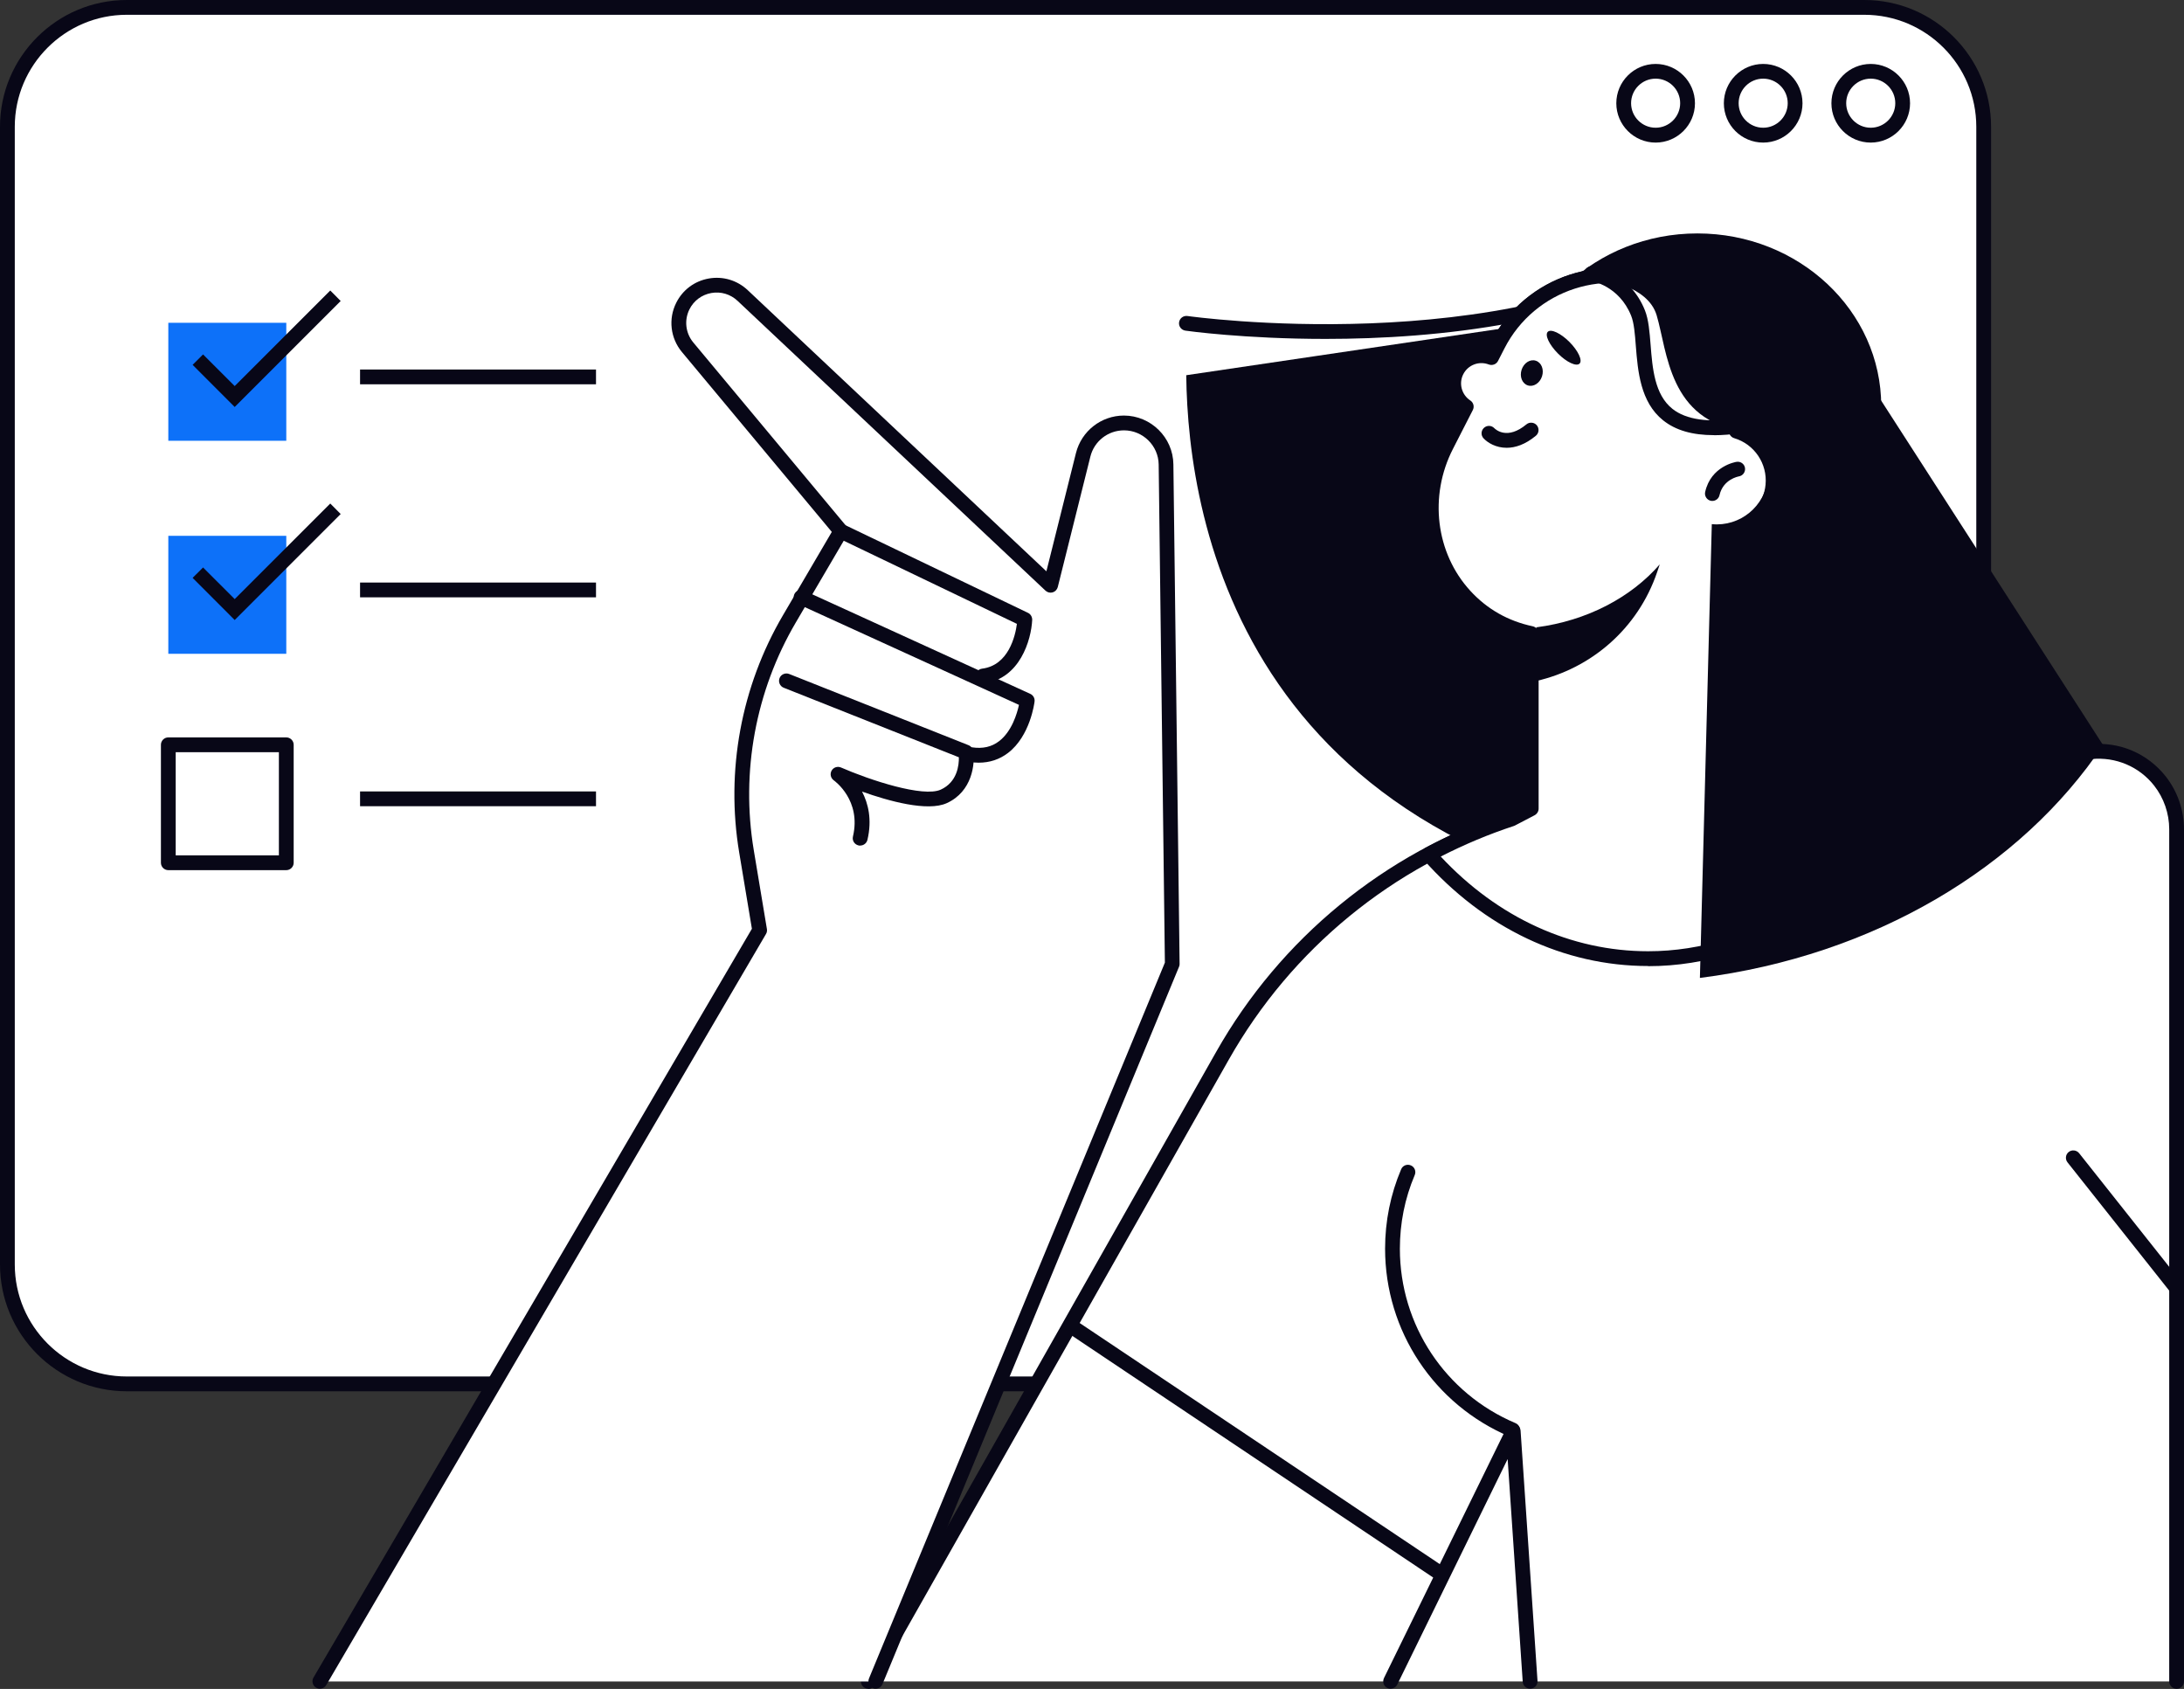 <svg xmlns="http://www.w3.org/2000/svg" width="410" height="317" viewBox="0 0 410 317" fill="none"><rect x="0" y="0" width="410" height="317" fill="#333333" stroke="none"/><g clip-path="url(#clip0_1161_16474)"><path d="M23.812 259.743L349.998 259.743C362.375 259.743 372.408 249.712 372.408 237.337L372.408 23.793C372.408 11.419 362.375 1.387 349.998 1.387L23.812 1.387C11.435 1.387 1.402 11.419 1.402 23.793L1.402 237.337C1.402 249.712 11.435 259.743 23.812 259.743Z" fill="white"></path><path d="M349.984 261.131H23.798C10.671 261.131 0 250.462 0 237.337V23.793C0 10.669 10.671 0 23.798 0H349.984C363.111 0 373.782 10.669 373.782 23.793V237.337C373.782 250.462 363.111 261.131 349.984 261.131ZM23.798 2.775C12.211 2.775 2.775 12.209 2.775 23.793V237.337C2.775 248.922 12.211 258.356 23.798 258.356H349.984C361.584 258.356 371.007 248.922 371.007 237.337V23.793C371.007 12.195 361.571 2.775 349.984 2.775H23.798Z" fill="#080717"></path><path d="M53.745 60.586H31.598V82.729H53.745V60.586Z" fill="#0D71F9"></path><path d="M111.888 69.355H67.594V72.129H111.888V69.355Z" fill="#080717"></path><path d="M44.058 76.388L36.162 68.481L38.119 66.524L44.058 72.462L62 54.524L63.957 56.494L44.058 76.388Z" fill="#080717"></path><path d="M248.837 63.611C233.614 63.611 222.776 62.099 222.526 62.057C221.763 61.946 221.236 61.239 221.347 60.489C221.458 59.726 222.151 59.213 222.915 59.31C223.498 59.393 282.113 67.579 318.164 45.284C318.817 44.881 319.677 45.076 320.079 45.728C320.482 46.38 320.288 47.24 319.635 47.642C298.362 60.795 269.541 63.611 248.837 63.611Z" fill="#080717"></path><path d="M318.65 108.631C337.71 108.631 353.161 94.121 353.161 76.222C353.161 58.323 337.71 43.813 318.65 43.813C299.59 43.813 284.139 58.323 284.139 76.222C284.139 94.121 299.59 108.631 318.65 108.631Z" fill="#080717"></path><path d="M222.693 70.423L318.873 56.202L340.798 66.76L327.573 171.951C233.587 163.404 222.999 98.156 222.693 70.423Z" fill="#080717"></path><path d="M392.516 141.082L325.825 147.866V99.46C329.544 98.406 332.43 95.174 332.832 91.095C333.29 86.405 330.307 82.188 325.963 80.911C328.308 70.492 323.424 59.421 313.474 54.329C301.679 48.294 287.233 52.956 281.197 64.749L279.99 67.107C277.506 66.164 274.675 67.204 273.454 69.618C272.247 72.018 273.079 74.876 275.272 76.319L271.539 83.617C266.821 92.843 268 104.164 274.994 111.808C278.685 115.845 283.029 117.954 287.483 118.898V151.764L283.764 153.707C260.896 161.24 241.496 177.001 229.534 198.13L163.023 315.571H261.09L284.097 268.609L287.275 315.571H408.641V155.621C408.641 152.347 407.53 149.156 405.504 146.576C402.41 142.649 397.511 140.568 392.543 141.082H392.516Z" fill="white"></path><path d="M408.611 315.571V155.621C408.611 152.347 407.501 149.156 405.475 146.576C402.38 142.649 397.482 140.568 392.514 141.082L325.823 147.866V99.46C329.542 98.406 332.428 95.174 332.83 91.095C333.288 86.405 330.305 82.188 325.961 80.911C328.306 70.492 323.422 59.421 313.472 54.329C301.677 48.294 287.231 52.956 281.195 64.749L279.988 67.107C277.504 66.164 274.673 67.204 273.452 69.618C272.245 72.018 273.077 74.876 275.27 76.319L271.537 83.617C266.819 92.843 267.998 104.164 274.992 111.808C278.683 115.845 283.027 117.954 287.481 118.898V151.764L283.762 153.707C260.894 161.24 241.494 177.001 229.532 198.13L163.021 315.571H408.639H408.611Z" fill="white"></path><path d="M162.995 316.958C162.759 316.958 162.523 316.903 162.315 316.778C161.649 316.403 161.413 315.557 161.787 314.891L228.298 197.45C240.385 176.113 259.882 160.13 283.194 152.416L286.067 150.918V119.994C281.307 118.787 277.241 116.345 273.952 112.738C266.709 104.816 265.238 92.843 270.289 82.978L273.508 76.68C271.482 74.71 270.899 71.602 272.204 68.994C273.536 66.344 276.423 64.957 279.253 65.47L279.947 64.11C286.317 51.666 301.636 46.713 314.097 53.095C324.033 58.186 329.445 69.119 327.544 80.01C331.915 81.869 334.677 86.405 334.205 91.233C333.803 95.437 331.097 98.961 327.211 100.459V146.34L392.376 139.708C397.857 139.139 403.158 141.401 406.572 145.729C408.778 148.532 409.999 152.056 409.999 155.635V315.585C409.999 316.348 409.375 316.972 408.612 316.972C407.848 316.972 407.224 316.348 407.224 315.585V155.635C407.224 152.68 406.211 149.766 404.393 147.45C401.576 143.87 397.177 142.025 392.653 142.469L325.962 149.253C325.56 149.295 325.185 149.17 324.894 148.906C324.602 148.643 324.436 148.268 324.436 147.88V99.474C324.436 98.85 324.852 98.309 325.449 98.142C328.765 97.213 331.124 94.397 331.443 90.984C331.818 87.043 329.348 83.381 325.56 82.257C324.866 82.049 324.436 81.341 324.602 80.62C326.85 70.575 322.021 60.281 312.835 55.578C301.747 49.904 288.107 54.302 282.431 65.401L281.224 67.759C280.905 68.383 280.155 68.675 279.489 68.425C277.644 67.718 275.576 68.508 274.688 70.27C273.814 72.004 274.396 74.113 276.02 75.181C276.617 75.57 276.811 76.347 276.492 76.971L272.759 84.269C268.221 93.12 269.526 103.817 276.006 110.892C279.156 114.333 283.097 116.581 287.746 117.566C288.384 117.704 288.842 118.273 288.842 118.925V151.792C288.842 152.305 288.551 152.777 288.093 153.027L284.374 154.969C284.374 154.969 284.235 155.039 284.166 155.052C261.45 162.53 242.466 178.083 230.699 198.852L164.188 316.292C163.938 316.75 163.466 317 162.981 317L162.995 316.958Z" fill="#080717"></path><path d="M261.061 315.571L284.068 268.595L287.246 315.571H261.061Z" fill="white"></path><path d="M261.061 316.958C260.853 316.958 260.645 316.917 260.451 316.82C259.757 316.487 259.479 315.654 259.812 314.961L282.82 267.998C283.098 267.429 283.722 267.124 284.332 267.249C284.943 267.374 285.401 267.887 285.456 268.511L288.634 315.474C288.69 316.237 288.107 316.903 287.344 316.944C286.608 317.014 285.914 316.417 285.859 315.654L283.028 273.853L262.31 316.168C262.074 316.653 261.575 316.944 261.061 316.944V316.958Z" fill="#080717"></path><path d="M270.331 296.661C270.068 296.661 269.804 296.592 269.554 296.425L200.643 250.295C200.004 249.865 199.838 249.005 200.268 248.367C200.698 247.729 201.558 247.562 202.197 247.992L271.108 294.122C271.747 294.552 271.913 295.412 271.483 296.051C271.219 296.453 270.775 296.661 270.331 296.661Z" fill="#080717"></path><path d="M283.75 153.693C278.366 155.469 273.176 157.716 268.236 160.366C278.935 172.478 293.422 179.928 309.408 179.928C331.611 179.928 350.955 165.555 361.196 144.259L325.838 147.852V99.447C329.557 98.392 332.443 95.16 332.846 91.081C333.304 86.391 330.32 82.174 325.977 80.898C328.322 70.478 323.438 59.407 313.488 54.316C301.693 48.281 287.247 52.942 281.211 64.735L280.004 67.093C277.52 66.15 274.689 67.19 273.468 69.604C272.261 72.005 273.093 74.862 275.285 76.305L271.553 83.603C266.835 92.829 268.014 104.15 275.008 111.794C278.699 115.832 283.043 117.94 287.497 118.884V151.751L283.778 153.693H283.75Z" fill="white"></path><path d="M309.395 181.315C293.59 181.315 278.589 174.198 267.182 161.282C266.905 160.963 266.78 160.532 266.863 160.116C266.933 159.7 267.196 159.339 267.571 159.145C272.636 156.44 277.895 154.178 283.21 152.416L286.082 150.918V119.994C281.323 118.787 277.257 116.345 273.968 112.738C266.724 104.816 265.254 92.843 270.305 82.978L273.524 76.68C271.498 74.71 270.915 71.602 272.22 68.994C273.552 66.344 276.438 64.957 279.269 65.47L279.963 64.11C286.332 51.666 301.652 46.713 314.113 53.095C324.049 58.186 329.461 69.119 327.56 80.01C331.931 81.869 334.692 86.405 334.22 91.233C333.818 95.437 331.112 98.961 327.227 100.459V146.34L361.058 142.899C361.571 142.844 362.043 143.066 362.335 143.482C362.626 143.898 362.668 144.425 362.446 144.883C351.636 167.372 331.32 181.343 309.409 181.343L309.395 181.315ZM270.457 160.754C281.17 172.242 294.936 178.541 309.395 178.541C329.489 178.541 348.222 166.096 358.81 145.896L325.964 149.239C325.561 149.281 325.187 149.156 324.895 148.892C324.604 148.629 324.438 148.254 324.438 147.866V99.46C324.438 98.836 324.854 98.295 325.451 98.129C328.767 97.199 331.126 94.383 331.445 90.97C331.82 87.03 329.35 83.367 325.561 82.243C324.868 82.035 324.437 81.328 324.604 80.606C326.852 70.562 322.023 60.267 312.837 55.564C301.749 49.89 288.108 54.288 282.433 65.387L281.225 67.745C280.906 68.37 280.157 68.661 279.491 68.411C277.645 67.704 275.578 68.494 274.69 70.256C273.815 71.991 274.398 74.099 276.022 75.168C276.618 75.556 276.813 76.333 276.494 76.957L272.761 84.255C268.223 93.106 269.527 103.803 276.008 110.879C279.158 114.319 283.099 116.567 287.747 117.552C288.386 117.691 288.844 118.259 288.844 118.911V151.778C288.844 152.291 288.552 152.763 288.094 153.013L284.376 154.955C284.376 154.955 284.237 155.025 284.168 155.038C279.519 156.565 274.912 158.493 270.443 160.782L270.457 160.754Z" fill="#080717"></path><path d="M157.847 99.696L148.189 116.164C140.474 129.317 137.629 144.744 140.141 159.783L142.611 174.6L60.059 315.571H164.411L220.071 180.955L218.891 87.196C218.835 82.868 215.311 79.399 210.995 79.399C207.373 79.399 204.209 81.869 203.335 85.379L197.215 109.866L139.405 55.467C135.936 52.207 130.302 53.206 128.179 57.465C126.916 59.99 127.263 63.028 129.081 65.192L157.847 99.71V99.696Z" fill="white"></path><path d="M164.411 315.571L220.071 180.955L218.891 87.196C218.835 82.868 215.311 79.399 210.995 79.399C207.373 79.399 204.209 81.869 203.335 85.379L197.215 109.866L139.405 55.467C135.936 52.207 130.302 53.206 128.179 57.465C126.916 59.99 127.263 63.028 129.081 65.192L157.847 99.71L148.189 116.178C140.474 129.331 137.629 144.758 140.141 159.797L142.611 174.614L60.059 315.585H164.411V315.571Z" fill="white"></path><path d="M164.411 316.958C164.231 316.958 164.05 316.931 163.884 316.847C163.176 316.556 162.843 315.737 163.135 315.03L218.683 180.677L217.517 87.196C217.476 83.644 214.548 80.773 211.009 80.773C208.012 80.773 205.417 82.798 204.695 85.698L198.575 110.185C198.451 110.657 198.09 111.045 197.618 111.184C197.146 111.322 196.633 111.198 196.272 110.865L138.462 56.466C137.13 55.217 135.34 54.676 133.536 54.995C131.746 55.314 130.233 56.438 129.428 58.061C128.415 60.087 128.693 62.529 130.15 64.277L158.916 98.794C159.291 99.239 159.346 99.877 159.041 100.39L149.383 116.858C141.848 129.705 139.059 144.855 141.501 159.547L143.971 174.365C144.026 174.684 143.971 175.017 143.804 175.294L61.252 316.265C60.863 316.931 60.017 317.153 59.351 316.764C58.685 316.376 58.463 315.529 58.851 314.863L141.154 174.323L138.767 160.005C136.214 144.689 139.128 128.859 146.996 115.457L156.155 99.835L128.013 66.067C125.848 63.472 125.432 59.851 126.944 56.84C128.152 54.413 130.386 52.748 133.05 52.276C135.714 51.804 138.379 52.595 140.363 54.454L196.439 107.23L201.989 85.032C203.03 80.897 206.735 77.998 210.995 77.998C216.046 77.998 220.223 82.105 220.279 87.168L221.445 180.927C221.445 181.121 221.417 181.301 221.333 181.468L165.674 316.084C165.452 316.625 164.939 316.944 164.397 316.944L164.411 316.958Z" fill="#080717"></path><path d="M351.191 26.762C347.111 26.762 343.809 23.447 343.809 19.381C343.809 15.317 347.125 12.001 351.191 12.001C355.257 12.001 358.573 15.317 358.573 19.381C358.573 23.447 355.257 26.762 351.191 26.762ZM351.191 14.762C348.652 14.762 346.584 16.829 346.584 19.368C346.584 21.907 348.652 23.974 351.191 23.974C353.731 23.974 355.798 21.907 355.798 19.368C355.798 16.829 353.731 14.762 351.191 14.762Z" fill="#080717"></path><path d="M331 26.762C326.92 26.762 323.617 23.447 323.617 19.381C323.617 15.317 326.934 12.001 331 12.001C335.066 12.001 338.382 15.317 338.382 19.381C338.382 23.447 335.066 26.762 331 26.762ZM331 14.762C328.46 14.762 326.393 16.829 326.393 19.368C326.393 21.907 328.46 23.974 331 23.974C333.539 23.974 335.606 21.907 335.606 19.368C335.606 16.829 333.539 14.762 331 14.762Z" fill="#080717"></path><path d="M310.81 26.762C306.744 26.762 303.428 23.447 303.428 19.381C303.428 15.317 306.744 12.001 310.81 12.001C314.876 12.001 318.193 15.317 318.193 19.381C318.193 23.447 314.876 26.762 310.81 26.762ZM310.81 14.762C308.271 14.762 306.203 16.829 306.203 19.368C306.203 21.907 308.271 23.974 310.81 23.974C313.35 23.974 315.417 21.907 315.417 19.368C315.417 16.829 313.35 14.762 310.81 14.762Z" fill="#080717"></path><path d="M342.143 58.117L322.604 51.014L322.313 62.154C325.324 67.315 326.379 73.517 325.033 79.51C329.39 80.8 332.359 85.018 331.901 89.693C331.388 95.007 326.67 98.892 321.355 98.378L319.121 183.549C351.787 179.401 379.457 162.808 394.805 139.847L342.143 58.103V58.117Z" fill="#080717"></path><path d="M321.468 94.022C321.37 94.022 321.259 94.022 321.162 93.994C320.413 93.828 319.941 93.079 320.108 92.343C321.19 87.487 325.811 86.711 326.005 86.683C326.768 86.558 327.476 87.085 327.587 87.834C327.698 88.584 327.185 89.291 326.435 89.416C326.311 89.444 323.48 89.957 322.8 92.94C322.661 93.592 322.078 94.022 321.454 94.022H321.468Z" fill="#080717"></path><path d="M282.835 84.047C280.823 84.047 279.282 83.103 278.505 82.271C277.978 81.716 278.019 80.828 278.574 80.315C279.13 79.788 280.004 79.815 280.531 80.37C280.781 80.62 282.96 82.632 286.554 79.649C287.136 79.163 288.024 79.247 288.51 79.829C288.996 80.426 288.913 81.3 288.33 81.785C286.304 83.464 284.431 84.047 282.849 84.047H282.835Z" fill="#080717"></path><path d="M285.65 69.396C285.234 70.673 285.747 71.991 286.816 72.337C287.871 72.684 289.064 71.921 289.48 70.645C289.896 69.368 289.383 68.05 288.315 67.704C287.246 67.357 286.066 68.12 285.65 69.396Z" fill="#080717"></path><path d="M290.563 62.279C289.966 62.876 290.826 64.693 292.464 66.344C294.101 67.995 295.933 68.841 296.53 68.245C297.126 67.648 296.266 65.831 294.629 64.18C292.977 62.529 291.159 61.682 290.563 62.279Z" fill="#080717"></path><path d="M327.337 80.897C329.515 70.048 324.978 58.505 315.736 53.206C309.977 49.904 303.538 49.682 297.904 51.999C300.916 52.29 309.352 53.608 311.004 59.185C313.03 65.997 313.28 78.997 327.323 80.897H327.337Z" fill="#080717"></path><path d="M321.758 81.674C317.693 81.674 314.557 80.759 312.225 78.9C307.924 75.473 307.466 69.618 307.091 64.929C306.925 62.709 306.758 60.614 306.217 59.268C303.941 53.594 298.807 52.748 298.584 52.72C297.835 52.609 297.308 51.901 297.419 51.138C297.53 50.389 298.224 49.862 298.987 49.973C299.265 50.015 305.912 51.041 308.798 58.242C309.492 59.976 309.672 62.279 309.866 64.721C310.213 69.105 310.602 74.058 313.96 76.735C316.527 78.775 320.746 79.385 326.505 78.525C327.268 78.414 327.961 78.941 328.086 79.691C328.197 80.454 327.67 81.161 326.921 81.272C325.075 81.549 323.354 81.688 321.786 81.688L321.758 81.674Z" fill="#080717"></path><path d="M184.533 128.276C183.839 128.276 183.242 127.763 183.159 127.055C183.062 126.292 183.603 125.599 184.366 125.501C189.361 124.877 190.611 119.314 190.902 117.094L157.251 100.945C156.557 100.612 156.266 99.78 156.599 99.1C156.932 98.406 157.751 98.115 158.444 98.448L192.984 115.027C193.483 115.263 193.788 115.79 193.774 116.345C193.594 120.105 191.471 127.416 184.713 128.262C184.657 128.262 184.602 128.262 184.546 128.262L184.533 128.276Z" fill="#080717"></path><path d="M183.74 143.149C183.185 143.149 182.616 143.107 182.034 143.01C181.27 142.899 180.757 142.191 180.868 141.428C180.979 140.679 181.673 140.152 182.45 140.263C184.476 140.568 186.141 140.194 187.543 139.125C189.929 137.308 190.928 133.964 191.289 132.299L149.812 113.376C149.118 113.057 148.813 112.238 149.118 111.53C149.437 110.837 150.256 110.532 150.964 110.851L193.412 130.232C193.968 130.482 194.287 131.065 194.217 131.661C194.19 131.925 193.399 138.154 189.222 141.331C187.64 142.538 185.794 143.149 183.727 143.149H183.74Z" fill="#080717"></path><path d="M161.469 158.715C161.358 158.715 161.261 158.715 161.15 158.673C160.401 158.493 159.943 157.758 160.123 157.009C161.719 150.224 156.737 146.617 156.529 146.465C155.946 146.048 155.766 145.272 156.113 144.647C156.46 144.023 157.223 143.773 157.875 144.051C163.37 146.451 173.306 149.697 176.595 148.213C179.717 146.798 180.036 143.607 180.008 142.136L147.121 129.081C146.413 128.803 146.066 127.985 146.344 127.277C146.621 126.57 147.44 126.223 148.148 126.5L181.84 139.875C182.298 140.055 182.631 140.471 182.7 140.957C183.075 143.385 182.52 148.56 177.747 150.738C174.125 152.389 166.812 150.349 161.83 148.573C162.982 150.779 163.745 153.818 162.843 157.633C162.69 158.271 162.121 158.701 161.497 158.701L161.469 158.715Z" fill="#080717"></path><path d="M53.745 100.57H31.598V122.713H53.745V100.57Z" fill="#0D71F9"></path><path d="M111.888 109.339H67.594V112.113H111.888V109.339Z" fill="#080717"></path><path d="M53.744 163.321H31.597C30.833 163.321 30.209 162.697 30.209 161.934V139.791C30.209 139.028 30.833 138.404 31.597 138.404H53.744C54.507 138.404 55.131 139.028 55.131 139.791V161.934C55.131 162.697 54.507 163.321 53.744 163.321ZM32.984 160.546H52.356V141.179H32.984V160.546Z" fill="#080717"></path><path d="M111.888 148.546H67.594V151.32H111.888V148.546Z" fill="#080717"></path><path d="M44.058 116.373L36.162 108.464L38.119 106.508L44.058 112.446L62 94.508L63.957 96.478L44.058 116.373Z" fill="#080717"></path><path d="M288.398 117.746V127.818C298.639 125.487 307.451 118.065 311.087 107.396L311.586 105.926C306.202 112.127 297.932 116.511 288.398 117.746Z" fill="#080717"></path><path d="M264.309 220.009C262.435 224.421 261.408 229.276 261.408 234.382C261.408 249.671 270.706 262.781 283.958 268.386L264.309 220.009Z" fill="white"></path><path d="M283.959 269.76C283.778 269.76 283.598 269.718 283.418 269.649C269.208 263.642 260.021 249.796 260.021 234.368C260.021 229.207 261.035 224.185 263.033 219.468C263.324 218.76 264.143 218.427 264.851 218.733C265.558 219.024 265.891 219.842 265.586 220.55C263.727 224.934 262.797 229.582 262.797 234.382C262.797 248.686 271.317 261.533 284.5 267.11C285.208 267.401 285.541 268.22 285.236 268.928C285.014 269.455 284.5 269.774 283.959 269.774V269.76Z" fill="#080717"></path><path d="M408.613 243.136C408.21 243.136 407.794 242.956 407.516 242.609L388.131 218.164C387.659 217.567 387.756 216.693 388.353 216.221C388.949 215.75 389.824 215.847 390.309 216.443L409.695 240.889C410.167 241.485 410.07 242.359 409.473 242.831C409.223 243.039 408.918 243.136 408.613 243.136Z" fill="#080717"></path></g><defs><clipPath id="clip0_1161_16474"><rect width="410" height="317" fill="white"></rect></clipPath></defs></svg>